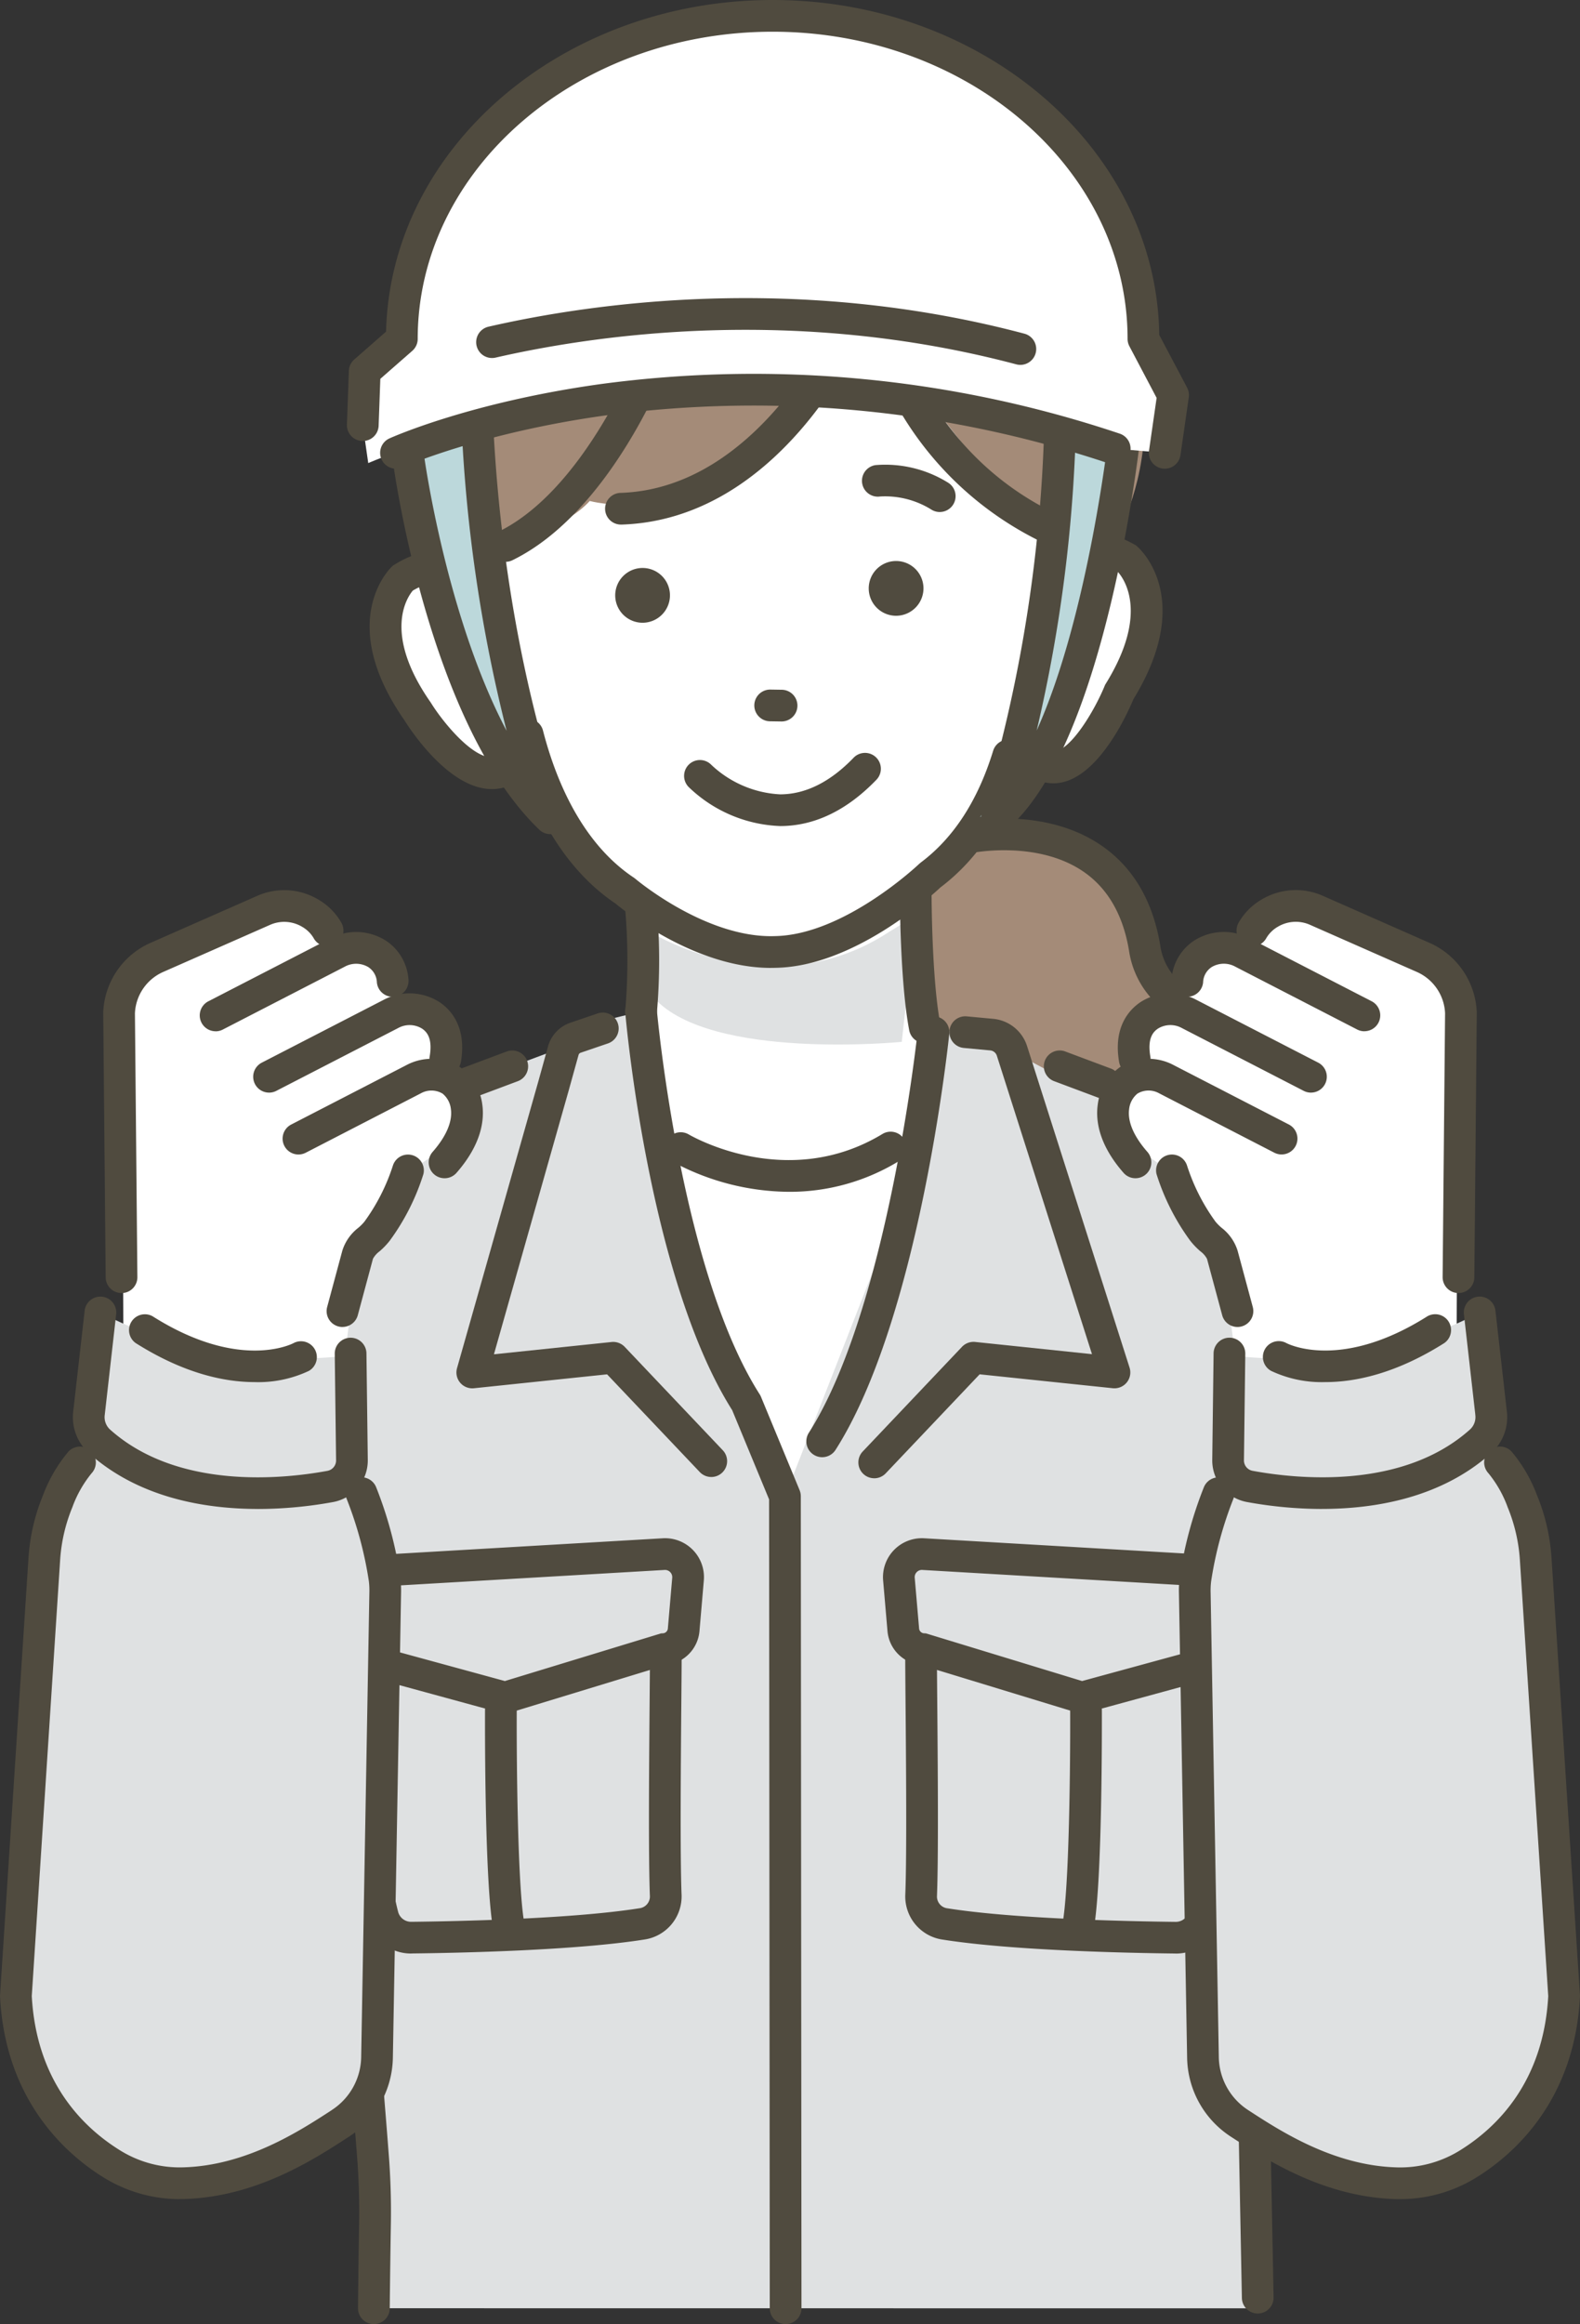 <svg id="グループ_10565" data-name="グループ 10565" xmlns="http://www.w3.org/2000/svg" xmlns:xlink="http://www.w3.org/1999/xlink" width="171.241" height="251.804" viewBox="0 0 171.241 251.804">
  <rect x="0" y="0" width="171.241" height="251.804" fill="#333333" stroke="none"/>
  <defs>
    <clipPath id="clip-path">
      <rect id="長方形_299" data-name="長方形 299" width="171.241" height="251.804" fill="none"/>
    </clipPath>
  </defs>
  <g id="グループ_10531" data-name="グループ 10531" transform="translate(0 0)" clip-path="url(#clip-path)">
    <path id="パス_9147" data-name="パス 9147" d="M149.75,137.214s16.446-3.416,19,12.011a8.205,8.205,0,0,0,2.081,4.371c1.677,1.751,4.628,3.481,9.418,2.408a.776.776,0,0,1,.95.866c-.344,2.077,1.131,12.171-8.21,9.947l-38.338-1.8-3.067-19.307,8.479-7Z" transform="translate(-44.693 -46.496)" fill="#a48b78"/>
    <path id="パス_9148" data-name="パス 9148" d="M150.161,308.308c-.215-12.421-.483-21.962-.483-21.962l-1.231-38.579,9.1-57.282L122.669,171.87l-47.394-.485L39.628,184.731l10.859,68.956L53.3,285.455l.678,22.843Z" transform="translate(-13.46 -58.212)" fill="#dfe1e2"/>
    <path id="パス_9149" data-name="パス 9149" d="M102.7,138.885l-.958,18.953L97.81,162.1,118.3,207.742l18.051-46.155-3.391-7.153-1.234-20.082Z" transform="translate(-33.221 -45.633)" fill="#fff"/>
    <path id="パス_9150" data-name="パス 9150" d="M107.378,152.244s13.064,7.949,25.53-.3l2.809-1.705-1.513,13.67s-20.677,2.054-26.826-4.735Z" transform="translate(-36.471 -51.03)" fill="#dfe1e2"/>
    <path id="パス_9151" data-name="パス 9151" d="M150.391,161.957a1.717,1.717,0,0,1-1.685-1.394c-1-5.209-1.014-14.377-1.014-14.765a1.719,1.719,0,0,1,3.437,0c0,.092.011,9.228.952,14.116a1.719,1.719,0,0,1-1.689,2.043" transform="translate(-50.164 -48.937)" fill="#504b3f"/>
    <path id="パス_9152" data-name="パス 9152" d="M70.522,68.645S56.086,18.027,99.566,21.485l28.192,7.9,4.558,40.858Z" transform="translate(-23.172 -7.24)" fill="#fff"/>
    <path id="パス_9153" data-name="パス 9153" d="M72.352,51.132S70,70.262,73.2,75.742c0,0-8.587-5.92-9.9,4.743,0,0,1.892,19.781,15.286,14.407,0,0,8.718,21.274,27.228,20.507,0,0,21.054-2.082,25.389-23.705,0,0,6.1,7.778,11.971-5.089,0,0,10.731-16.087-5.632-14.094l1.072-19.806L116.125,37.171,85.9,36.063Z" transform="translate(-21.5 -12.249)" fill="#fff"/>
    <path id="パス_9154" data-name="パス 9154" d="M98.919,20.893c17.237-13.394,34.8,2.8,34.8,2.8C156.245,44.274,144.5,63.32,144.5,63.32l-2.706,1.432c-11.4-3.588-22.911-24.625-22.911-24.625l-5.058,1.352c-3.624,9.9-8.246,12.662-8.246,12.662-9.039,8.044-18.15,5.431-18.15,5.431-2.464,2.737-8.435,4.731-8.435,4.731l-5.459,3.066L70.86,66.7c-4.009-7.666.586-24.47.586-24.47,5.361-19.353,26.817-21.319,26.817-21.319Z" transform="translate(-23.51 -5.295)" fill="#a48b78"/>
    <path id="パス_9155" data-name="パス 9155" d="M112.072,144.894c-8.217,0-15.9-6.191-16.827-6.965-6.6-4.434-9.738-12.2-11.211-17.94a1.719,1.719,0,0,1,3.329-.853c1.329,5.184,4.12,12.166,9.867,15.986l.165.125c.075.063,7.682,6.475,15.148,6.2,7.516-.149,15.53-7.756,15.611-7.832l.16-.137c3.561-2.66,6.2-6.733,7.847-12.107a1.718,1.718,0,1,1,3.286,1.007c-1.853,6.046-4.878,10.685-8.993,13.791-.959.9-9.339,8.546-17.817,8.713q-.283.01-.566.01" transform="translate(-28.524 -40.026)" fill="#504b3f"/>
    <path id="パス_9156" data-name="パス 9156" d="M73.907,116.19h-.063c-4.646-.058-8.842-6.545-9.428-7.49-7.41-10.656-1.6-16.369-1.346-16.607l.124-.118.145-.09c5.142-3.226,9.029-.558,10.366,1.3a1.718,1.718,0,0,1-2.781,2.019c-.343-.453-2.182-2.54-5.578-.521-.563.664-3.329,4.569,1.916,12.089l.055.083c1.179,1.912,4.34,5.871,6.572,5.9.252.007,1.03.013,1.951-1.407a1.719,1.719,0,0,1,2.882,1.872c-1.589,2.447-3.483,2.972-4.815,2.972" transform="translate(-20.605 -30.696)" fill="#504b3f"/>
    <path id="パス_9157" data-name="パス 9157" d="M170.486,114.529c-1.222,0-2.826-.512-4.335-2.577a1.718,1.718,0,0,1,2.775-2.027c.608.831,1.173,1.22,1.678,1.161,1.805-.219,4.311-4.367,5.437-7.1l.053-.13.075-.121c4.8-7.762,1.875-11.51,1.243-12.18-1.57-.834-2.421-.853-2.682-.724-.188.093-.251.439-.252.442l0-.042-3.421-.322a4.091,4.091,0,0,1,2.056-3.114c1.562-.825,3.632-.536,6.151.857l.149.083.131.11c.263.224,6.351,5.585-.385,16.577-.712,1.705-3.834,8.553-8.145,9.077a4.4,4.4,0,0,1-.534.032" transform="translate(-56.321 -29.663)" fill="#504b3f"/>
    <path id="パス_9158" data-name="パス 9158" d="M101.074,74.361a1.718,1.718,0,0,1-.056-3.436c14.849-.493,22.868-18.13,22.947-18.307a1.718,1.718,0,0,1,3.141,1.393c-.358.808-8.956,19.784-25.974,20.35h-.058" transform="translate(-33.747 -17.525)" fill="#504b3f"/>
    <path id="パス_9159" data-name="パス 9159" d="M82.082,79.809a1.719,1.719,0,0,1-.757-3.262C90.787,71.915,96.539,57.021,96.6,56.871a1.718,1.718,0,0,1,3.213,1.219c-.252.664-6.284,16.311-16.972,21.544a1.7,1.7,0,0,1-.754.176" transform="translate(-27.295 -18.94)" fill="#504b3f"/>
    <path id="パス_9160" data-name="パス 9160" d="M162.1,76.061a1.712,1.712,0,0,1-.727-.162,36.016,36.016,0,0,1-19.519-23.689,1.718,1.718,0,0,1,3.366-.693c.039.184,3.208,14.533,17.609,21.27a1.718,1.718,0,0,1-.729,3.275" transform="translate(-48.17 -17.032)" fill="#504b3f"/>
    <path id="パス_9161" data-name="パス 9161" d="M149.907,81.364a1.714,1.714,0,0,1-.864-.234,9.479,9.479,0,0,0-5.6-1.449,1.718,1.718,0,0,1-.5-3.4,12.869,12.869,0,0,1,7.829,1.881,1.718,1.718,0,0,1-.868,3.2" transform="translate(-48.054 -25.889)" fill="#504b3f"/>
    <path id="パス_9162" data-name="パス 9162" d="M126.75,116.595h-.028l-1.207-.019a1.718,1.718,0,0,1,.026-3.436h.028l1.208.019a1.718,1.718,0,0,1-.026,3.436" transform="translate(-42.057 -38.428)" fill="#504b3f"/>
    <path id="パス_9163" data-name="パス 9163" d="M145.63,97.979h0a2.967,2.967,0,1,1,2.884-3.048,2.976,2.976,0,0,1-2.884,3.048" transform="translate(-48.428 -31.264)" fill="#504b3f"/>
    <path id="パス_9164" data-name="パス 9164" d="M104.022,99.122h0a2.967,2.967,0,1,1,2.884-3.048,2.975,2.975,0,0,1-2.884,3.048" transform="translate(-34.296 -31.652)" fill="#504b3f"/>
    <path id="パス_9165" data-name="パス 9165" d="M122.678,131.453a15.051,15.051,0,0,1-9.911-4.235,1.718,1.718,0,0,1,2.459-2.4,11.714,11.714,0,0,0,7.453,3.2h.053c2.736-.017,5.4-1.351,7.916-3.965a1.718,1.718,0,1,1,2.476,2.383c-3.2,3.32-6.7,5.009-10.414,5.019h-.031" transform="translate(-38.136 -41.955)" fill="#504b3f"/>
    <path id="パス_9166" data-name="パス 9166" d="M58.63,350.193h-.02a1.719,1.719,0,0,1-1.7-1.737c.042-3.769.084-6.921.122-9.117.041-2.338-.026-4.7-.2-7.01-.64-8.525-2.317-27.805-3.5-40.78a1.718,1.718,0,0,1,3.423-.313c1.188,12.988,2.868,32.293,3.508,40.836.182,2.417.252,4.883.21,7.327-.038,2.188-.08,5.334-.122,9.095a1.718,1.718,0,0,1-1.718,1.7" transform="translate(-18.111 -98.389)" fill="#504b3f"/>
    <path id="パス_9167" data-name="パス 9167" d="M181.878,166.591a14.014,14.014,0,0,1-3.24-.409,1.718,1.718,0,0,1,.8-3.343c2.3.548,4.144.376,5.469-.512,1.821-1.221,2.517-3.641,2.836-5.287a10.761,10.761,0,0,1-9.688-3.141,9.89,9.89,0,0,1-2.536-5.279c-.641-3.873-2.3-6.753-4.926-8.562-4.985-3.431-11.964-2.06-12.033-2.046a1.718,1.718,0,0,1-.7-3.365c.342-.071,8.447-1.69,14.655,2.565,3.438,2.357,5.589,6.006,6.39,10.847a6.482,6.482,0,0,0,1.628,3.463c1.919,2,4.543,2.65,7.8,1.92a2.513,2.513,0,0,1,2.28.627,2.465,2.465,0,0,1,.741,2.2l-.044.278c-.269,1.719-.986,6.284-4.494,8.636a8.673,8.673,0,0,1-4.939,1.41m6.086-10.886,0,.011Z" transform="translate(-53.154 -45.611)" fill="#504b3f"/>
    <path id="パス_9168" data-name="パス 9168" d="M104.339,161.087q-.083,0-.168-.008a1.719,1.719,0,0,1-1.544-1.877,64.255,64.255,0,0,0,0-10.744,1.718,1.718,0,0,1,3.421-.332,66.509,66.509,0,0,1,0,11.409,1.718,1.718,0,0,1-1.708,1.552" transform="translate(-34.855 -49.784)" fill="#504b3f"/>
    <path id="パス_9169" data-name="パス 9169" d="M108.774,210.082C99.86,196.118,96.9,165.95,96.9,165.95l-7.018,1.716-8.938,25.767a3.831,3.831,0,0,0,1.324,4.323l21.013,15.727,5.489,2.107Z" transform="translate(-27.422 -56.366)" fill="#dfe1e2"/>
    <path id="パス_9170" data-name="パス 9170" d="M134.941,210.965c8.914-13.964,12.065-41.884,12.065-41.884l6.823-.532,8.938,25.767a3.831,3.831,0,0,1-1.324,4.323L140.43,214.366l-5.489,2.107Z" transform="translate(-45.833 -57.248)" fill="#dfe1e2"/>
    <path id="パス_9171" data-name="パス 9171" d="M120,307.286a1.718,1.718,0,0,1-1.718-1.717l-.073-87.635-4-9.669c-8.97-14.2-11.483-41.874-11.586-43.049a1.718,1.718,0,1,1,3.423-.3c.024.28,2.56,28.184,11.141,41.628a1.718,1.718,0,0,1,.14.267l4.189,10.122a1.721,1.721,0,0,1,.131.656l.073,87.977a1.718,1.718,0,0,1-1.717,1.72Z" transform="translate(-34.855 -55.482)" fill="#504b3f"/>
    <path id="パス_9172" data-name="パス 9172" d="M102.531,216.451a1.713,1.713,0,0,1-1.247-.536L91.24,205.33l-14.432,1.508a1.719,1.719,0,0,1-1.831-2.178l8.8-31.028,1.038-3.742a3.782,3.782,0,0,1,2.457-2.659l2.951-1.005a1.718,1.718,0,1,1,1.108,3.253l-2.951,1.005a.361.361,0,0,0-.236.257c0,.016-.008.032-.013.047l-1.046,3.771-8.108,28.6,12.75-1.332a1.726,1.726,0,0,1,1.425.527l10.626,11.2a1.718,1.718,0,0,1-1.246,2.9" transform="translate(-25.444 -56.428)" fill="#504b3f"/>
    <path id="パス_9173" data-name="パス 9173" d="M134.056,214.518a1.719,1.719,0,0,1-1.447-2.643c8.591-13.458,11.774-43.282,11.805-43.583a1.718,1.718,0,0,1,3.418.355c-.13,1.256-3.3,30.933-12.326,45.077a1.717,1.717,0,0,1-1.45.794" transform="translate(-44.949 -56.638)" fill="#504b3f"/>
    <path id="パス_9174" data-name="パス 9174" d="M122.577,192.185a26.859,26.859,0,0,1-12.668-3.277,1.719,1.719,0,0,1,1.752-2.957c.435.256,10.772,6.194,21.051-.049a1.719,1.719,0,0,1,1.784,2.938,22.649,22.649,0,0,1-11.919,3.345" transform="translate(-37.045 -63.058)" fill="#504b3f"/>
    <path id="パス_9175" data-name="パス 9175" d="M142.6,216.8a1.718,1.718,0,0,1-1.246-2.9l10.762-11.343a1.722,1.722,0,0,1,1.425-.526l12.66,1.323-10.309-32.331a.834.834,0,0,0-.718-.578l-2.865-.267a1.718,1.718,0,1,1,.318-3.422l2.866.267a4.267,4.267,0,0,1,3.674,2.956l11.108,34.835a1.719,1.719,0,0,1-1.816,2.231l-14.432-1.508-10.179,10.729a1.713,1.713,0,0,1-1.247.536" transform="translate(-47.852 -56.638)" fill="#504b3f"/>
    <path id="パス_9176" data-name="パス 9176" d="M205.323,366.4a1.719,1.719,0,0,1-1.718-1.685l-.43-22.195a1.719,1.719,0,0,1,3.437-.066l.429,22.195a1.719,1.719,0,0,1-1.685,1.751h-.034" transform="translate(-69.009 -115.744)" fill="#504b3f"/>
    <path id="パス_9177" data-name="パス 9177" d="M73.829,271.433,60.412,267.77a3.228,3.228,0,0,1-3.055-2.752l-.591-3.891a1.718,1.718,0,0,1,3.4-.516l.565,3.716.1-.006,12.946,3.534L90.7,262.693l.209-.011a.568.568,0,0,0,.532-.516l.473-5.5a.783.783,0,0,0-.825-.848l-33.157,1.937a1.718,1.718,0,1,1-.2-3.431l33.158-1.937a4.218,4.218,0,0,1,4.449,4.574l-.473,5.5a4.022,4.022,0,0,1-3.533,3.633Z" transform="translate(-19.059 -85.723)" fill="#504b3f"/>
    <path id="パス_9178" data-name="パス 9178" d="M82.237,305.166a1.719,1.719,0,0,1-1.678-1.356c-1.031-4.767-.958-23.282-.955-24.068a1.719,1.719,0,0,1,1.718-1.71h.008a1.719,1.719,0,0,1,1.711,1.726c-.024,5.249.087,19.672.877,23.327a1.718,1.718,0,0,1-1.316,2.042,1.736,1.736,0,0,1-.365.039" transform="translate(-27.037 -94.435)" fill="#504b3f"/>
    <path id="パス_9179" data-name="パス 9179" d="M64.2,303.212a4.865,4.865,0,0,1-4.755-3.565c-2.177-8.233-1.71-22.438-1.688-23.039a1.718,1.718,0,0,1,3.434.12c-.005.142-.47,14.3,1.576,22.041a1.455,1.455,0,0,0,1.434,1.006h.018c4.984-.055,17.364-.31,24.673-1.466a1.289,1.289,0,0,0,1.145-1.268c-.176-4.3-.086-14.815-.032-21.1.018-2.106.033-3.782.033-4.664a1.719,1.719,0,0,1,3.437,0c0,.888-.015,2.574-.033,4.694-.054,6.249-.144,16.708.028,20.926a4.72,4.72,0,0,1-4.041,4.8c-7.531,1.191-20.112,1.452-25.172,1.509H64.2" transform="translate(-19.599 -91.558)" fill="#504b3f"/>
    <path id="パス_9180" data-name="パス 9180" d="M166.44,271.433l-17.5-5.34a4.022,4.022,0,0,1-3.533-3.633l-.473-5.5a4.218,4.218,0,0,1,4.449-4.573l33.158,1.937a1.718,1.718,0,1,1-.2,3.43l-33.158-1.937a.763.763,0,0,0-.606.236.774.774,0,0,0-.219.612l.474,5.5a.568.568,0,0,0,.532.516l.209.011,16.925,5.163,12.946-3.534.1.006.564-3.716a1.719,1.719,0,0,1,3.4.516l-.591,3.891a3.229,3.229,0,0,1-3.055,2.752Z" transform="translate(-49.22 -85.723)" fill="#504b3f"/>
    <path id="パス_9181" data-name="パス 9181" d="M175.975,305.166a1.719,1.719,0,0,1-1.681-2.081c.79-3.654.9-18.078.877-23.327a1.718,1.718,0,0,1,1.71-1.726h.008a1.718,1.718,0,0,1,1.718,1.71c0,.786.077,19.3-.954,24.068a1.719,1.719,0,0,1-1.678,1.356" transform="translate(-59.186 -94.435)" fill="#504b3f"/>
    <path id="パス_9182" data-name="パス 9182" d="M177.848,303.212h-.058c-5.06-.057-17.64-.318-25.17-1.509a4.721,4.721,0,0,1-4.043-4.8c.173-4.218.083-14.677.029-20.926-.018-2.12-.033-3.806-.033-4.694a1.718,1.718,0,1,1,3.436,0c0,.882.015,2.557.033,4.664.054,6.281.145,16.793-.032,21.1a1.289,1.289,0,0,0,1.145,1.268c7.308,1.156,19.689,1.411,24.673,1.466h.018a1.457,1.457,0,0,0,1.434-1.006c2.045-7.741,1.581-21.9,1.577-22.041a1.718,1.718,0,1,1,3.434-.12c.02.6.487,14.806-1.689,23.039a4.865,4.865,0,0,1-4.754,3.565" transform="translate(-50.463 -91.558)" fill="#504b3f"/>
    <path id="パス_9183" data-name="パス 9183" d="M20.156,196.882l-.21-41.4,17.407-6.821a5.448,5.448,0,0,1,5.762,4.817s5.707-1.142,6.782,6.564c0,0,5.348-1.5,4.356,6.508a5.257,5.257,0,0,1,2.577,6.983l-5.095,3.5-6.2,9.414-1.309,10.364c-11.839,9.314-19.34,3.588-24.071.073" transform="translate(-6.775 -50.49)" fill="#fff"/>
    <path id="パス_9184" data-name="パス 9184" d="M15.823,215.339c12.681,6.752,26.522,4.689,26.522,4.689l.738,11.318a2.861,2.861,0,0,1-2.332,2.836c-5.038.934-17.094,2.206-25.018-4.872a3.538,3.538,0,0,1-1.143-3.108Z" transform="translate(-4.945 -73.141)" fill="#dfe1e2"/>
    <path id="パス_9185" data-name="パス 9185" d="M10.892,236.485a35.851,35.851,0,0,0-3.754,6.483,19.813,19.813,0,0,0-1.457,6.345L2.606,296.577c.536,10.357,6.4,15.723,10.407,18.2a14,14,0,0,0,7.7,2.087c7.455-.181,13.494-4.162,17.11-6.509a8.7,8.7,0,0,0,3.927-7.155l.886-50.28a10.609,10.609,0,0,0-.061-1.441c-.547-4.568-1.867-10.785-1.867-10.785l-18.749.372Z" transform="translate(-0.885 -80.323)" fill="#dfe1e2"/>
    <path id="パス_9186" data-name="パス 9186" d="M34.75,222.958c-3.217,0-7.622-.9-12.893-4.23a1.719,1.719,0,0,1,1.837-2.9c9.339,5.906,15.046,3.029,15.284,2.9a1.719,1.719,0,0,1,1.649,3.016,12.837,12.837,0,0,1-5.878,1.215" transform="translate(-7.152 -73.215)" fill="#504b3f"/>
    <path id="パス_9187" data-name="パス 9187" d="M32.028,235.743c-5.8,0-12.924-1.213-18.322-6.036a5.244,5.244,0,0,1-1.7-4.6l1.23-10.846a1.718,1.718,0,1,1,3.415.387l-1.237,10.9a1.812,1.812,0,0,0,.585,1.6c7.391,6.6,18.937,5.322,23.559,4.465a1.146,1.146,0,0,0,.927-1.14l-.144-11.542a1.718,1.718,0,1,1,3.436-.042l.145,11.556a4.585,4.585,0,0,1-3.736,4.546,45.544,45.544,0,0,1-8.154.755" transform="translate(-4.061 -72.256)" fill="#504b3f"/>
    <path id="パス_9188" data-name="パス 9188" d="M19.483,318.878a15.67,15.67,0,0,1-8.258-2.348C7.287,314.095.592,308.315.005,296.957l-.005-.1.007-.1,3.075-47.264A21.484,21.484,0,0,1,4.667,242.6a16.149,16.149,0,0,1,2.744-4.706,1.718,1.718,0,1,1,2.516,2.341,12.609,12.609,0,0,0-2.087,3.687,18.057,18.057,0,0,0-1.328,5.8L3.443,296.878c.51,9.239,5.492,14.195,9.589,16.729a12.243,12.243,0,0,0,6.753,1.83c6.878-.167,12.639-3.909,16.082-6.145L36,309.2a6.964,6.964,0,0,0,3.145-5.744l.887-50.281a8.679,8.679,0,0,0-.05-1.206,40.7,40.7,0,0,0-2.4-8.933,1.718,1.718,0,0,1,3.181-1.3,43.52,43.52,0,0,1,2.631,9.824,12.248,12.248,0,0,1,.073,1.675l-.887,50.28a10.4,10.4,0,0,1-4.71,8.567l-.134.087c-3.747,2.434-10.02,6.508-17.87,6.7-.129,0-.257,0-.386,0" transform="translate(0 -80.615)" fill="#504b3f"/>
    <path id="パス_9189" data-name="パス 9189" d="M18.926,189.7a1.719,1.719,0,0,1-1.718-1.7l-.265-28.654v-.038a8.6,8.6,0,0,1,5.079-7.529l11.579-5.1a7.228,7.228,0,0,1,6.716.422,6.8,6.8,0,0,1,2.45,2.5,1.718,1.718,0,1,1-3.013,1.653,3.419,3.419,0,0,0-1.243-1.23,3.794,3.794,0,0,0-3.524-.2l-11.578,5.1a5.141,5.141,0,0,0-3.03,4.47l.265,28.575a1.718,1.718,0,0,1-1.7,1.734Z" transform="translate(-5.755 -49.604)" fill="#504b3f"/>
    <path id="パス_9190" data-name="パス 9190" d="M34.5,163.672a1.719,1.719,0,0,1-.788-3.246l13.194-6.8a6,6,0,0,1,6.049.228,5.466,5.466,0,0,1,2.447,4.2,1.718,1.718,0,1,1-3.421.328,2.06,2.06,0,0,0-.919-1.655,2.568,2.568,0,0,0-2.583-.042l-13.194,6.8a1.708,1.708,0,0,1-.786.192" transform="translate(-11.134 -51.939)" fill="#504b3f"/>
    <path id="パス_9191" data-name="パス 9191" d="M43.273,173.738a1.719,1.719,0,0,1-.788-3.246l13.194-6.8a6,6,0,0,1,6.049.228c1.159.765,3,2.626,2.338,6.5a1.718,1.718,0,1,1-3.387-.582c.345-2.005-.316-2.7-.844-3.048a2.567,2.567,0,0,0-2.582-.042l-13.194,6.8a1.708,1.708,0,0,1-.786.191" transform="translate(-14.114 -55.358)" fill="#504b3f"/>
    <path id="パス_9192" data-name="パス 9192" d="M63.931,186.663a1.719,1.719,0,0,1-1.292-2.851c1.478-1.685,2.163-3.287,1.982-4.631a2.521,2.521,0,0,0-.9-1.685,2.343,2.343,0,0,0-2.352-.035L48.887,183.9a1.718,1.718,0,0,1-1.574-3.055L59.8,174.406a5.775,5.775,0,0,1,5.818.221,5.893,5.893,0,0,1,2.412,4.095c.221,1.644-.085,4.255-2.8,7.356a1.713,1.713,0,0,1-1.293.586" transform="translate(-15.753 -59.007)" fill="#504b3f"/>
    <path id="パス_9193" data-name="パス 9193" d="M55.325,208.076a1.72,1.72,0,0,1-1.66-2.166l1.643-6.1a5.015,5.015,0,0,1,1.733-2.48,5.3,5.3,0,0,0,.665-.67,21.434,21.434,0,0,0,3.091-6.095,1.718,1.718,0,0,1,3.3.944,24.623,24.623,0,0,1-3.645,7.212,8.085,8.085,0,0,1-1.109,1.157,2.489,2.489,0,0,0-.716.812L56.984,206.8a1.72,1.72,0,0,1-1.658,1.272" transform="translate(-18.207 -64.304)" fill="#504b3f"/>
    <path id="パス_9194" data-name="パス 9194" d="M219.931,196.882l.21-41.4-17.407-6.821a5.448,5.448,0,0,0-5.762,4.817s-5.707-1.142-6.782,6.564c0,0-5.348-1.5-4.356,6.508a5.257,5.257,0,0,0-2.577,6.983l5.095,3.5,6.2,9.414,1.309,10.364c11.839,9.314,19.34,3.588,24.071.073" transform="translate(-62.071 -50.49)" fill="#fff"/>
    <path id="パス_9195" data-name="パス 9195" d="M228.825,215.339c-12.681,6.752-26.522,4.689-26.522,4.689l-.738,11.318a2.861,2.861,0,0,0,2.332,2.836c5.038.934,17.094,2.206,25.018-4.872a3.539,3.539,0,0,0,1.143-3.108Z" transform="translate(-68.462 -73.141)" fill="#dfe1e2"/>
    <path id="パス_9196" data-name="パス 9196" d="M227.838,236.485a35.852,35.852,0,0,1,3.754,6.483,19.813,19.813,0,0,1,1.457,6.345l3.075,47.265c-.536,10.357-6.4,15.723-10.407,18.2a14,14,0,0,1-7.7,2.087c-7.455-.181-13.494-4.162-17.11-6.509a8.7,8.7,0,0,1-3.926-7.155l-.887-50.28a10.607,10.607,0,0,1,.061-1.441c.547-4.568,1.867-10.785,1.867-10.785l18.749.372Z" transform="translate(-66.603 -80.323)" fill="#dfe1e2"/>
    <path id="パス_9197" data-name="パス 9197" d="M214.048,222.958a12.834,12.834,0,0,1-5.878-1.215,1.718,1.718,0,0,1,1.651-3.014c.269.14,5.97,2.985,15.282-2.9a1.718,1.718,0,0,1,1.836,2.9c-5.269,3.332-9.675,4.23-12.892,4.23" transform="translate(-70.405 -73.215)" fill="#504b3f"/>
    <path id="パス_9198" data-name="パス 9198" d="M210.853,235.743a45.481,45.481,0,0,1-8.154-.755,4.582,4.582,0,0,1-3.737-4.532l.145-11.571a1.718,1.718,0,1,1,3.436.042l-.145,11.557a1.143,1.143,0,0,0,.928,1.125c4.621.857,16.169,2.138,23.559-4.465a1.812,1.812,0,0,0,.585-1.6l0-.036-1.232-10.863a1.718,1.718,0,1,1,3.415-.387l1.23,10.846a5.244,5.244,0,0,1-1.7,4.6c-5.4,4.822-12.523,6.036-18.322,6.036" transform="translate(-67.578 -72.256)" fill="#504b3f"/>
    <path id="パス_9199" data-name="パス 9199" d="M217.478,318.878c-.129,0-.257,0-.386,0-7.85-.191-14.122-4.265-17.87-6.7l-.134-.086a10.4,10.4,0,0,1-4.709-8.567l-.887-50.28a12.109,12.109,0,0,1,.073-1.675,43.6,43.6,0,0,1,2.631-9.824,1.718,1.718,0,1,1,3.181,1.3,40.78,40.78,0,0,0-2.4,8.932,8.67,8.67,0,0,0-.05,1.206l.887,50.28a6.966,6.966,0,0,0,3.145,5.744l.135.088c3.442,2.236,9.2,5.978,16.081,6.145a12.266,12.266,0,0,0,6.753-1.83c4.1-2.533,9.078-7.49,9.59-16.729l-3.069-47.163a18.074,18.074,0,0,0-1.327-5.8,12.621,12.621,0,0,0-2.088-3.687,1.718,1.718,0,1,1,2.516-2.341,16.15,16.15,0,0,1,2.744,4.706,21.5,21.5,0,0,1,1.585,6.895l3.081,47.365-.005.1c-.587,11.357-7.282,17.137-11.219,19.572a15.67,15.67,0,0,1-8.258,2.348" transform="translate(-65.719 -80.615)" fill="#504b3f"/>
    <path id="パス_9200" data-name="パス 9200" d="M227,189.7h-.016a1.719,1.719,0,0,1-1.7-1.734l.265-28.575a5.139,5.139,0,0,0-3.03-4.469l-11.579-5.105a3.8,3.8,0,0,0-3.525.2,3.422,3.422,0,0,0-1.242,1.23,1.718,1.718,0,1,1-3.013-1.653,6.8,6.8,0,0,1,2.45-2.5,7.226,7.226,0,0,1,6.716-.422l11.579,5.105a8.594,8.594,0,0,1,5.079,7.528v.077L228.72,188A1.719,1.719,0,0,1,227,189.7" transform="translate(-68.931 -49.604)" fill="#504b3f"/>
    <path id="パス_9201" data-name="パス 9201" d="M213.181,163.672a1.707,1.707,0,0,1-.786-.191l-13.194-6.8a2.568,2.568,0,0,0-2.583.042,2.059,2.059,0,0,0-.919,1.655,1.718,1.718,0,1,1-3.421-.328,5.466,5.466,0,0,1,2.447-4.2,6.006,6.006,0,0,1,6.05-.228l13.193,6.8a1.719,1.719,0,0,1-.788,3.246" transform="translate(-65.306 -51.94)" fill="#504b3f"/>
    <path id="パス_9202" data-name="パス 9202" d="M204.395,173.738a1.708,1.708,0,0,1-.786-.191l-13.194-6.8a2.572,2.572,0,0,0-2.583.042c-.527.348-1.188,1.043-.843,3.048a1.718,1.718,0,1,1-3.387.582c-.666-3.873,1.179-5.734,2.338-6.5a6,6,0,0,1,6.049-.228l13.194,6.8a1.719,1.719,0,0,1-.788,3.246" transform="translate(-62.313 -55.358)" fill="#504b3f"/>
    <path id="パス_9203" data-name="パス 9203" d="M184.225,186.663a1.713,1.713,0,0,1-1.293-.586c-2.718-3.1-3.024-5.711-2.8-7.356a5.893,5.893,0,0,1,2.412-4.095,5.773,5.773,0,0,1,5.818-.221l12.486,6.436a1.718,1.718,0,0,1-1.575,3.055l-12.485-6.436a2.34,2.34,0,0,0-2.351.035,2.519,2.519,0,0,0-.9,1.685c-.181,1.344.5,2.946,1.982,4.631a1.719,1.719,0,0,1-1.292,2.851" transform="translate(-61.162 -59.007)" fill="#504b3f"/>
    <path id="パス_9204" data-name="パス 9204" d="M198.562,208.075A1.719,1.719,0,0,1,196.9,206.8l-1.643-6.1a2.446,2.446,0,0,0-.72-.825,8.122,8.122,0,0,1-1.109-1.157,24.623,24.623,0,0,1-3.645-7.212,1.718,1.718,0,0,1,3.3-.944,21.455,21.455,0,0,0,3.09,6.1,5.4,5.4,0,0,0,.666.67,5.019,5.019,0,0,1,1.736,2.492l1.64,6.086a1.72,1.72,0,0,1-1.66,2.166" transform="translate(-64.439 -64.304)" fill="#504b3f"/>
    <path id="パス_9205" data-name="パス 9205" d="M75.688,177.645a1.719,1.719,0,0,1-.6-3.328l4.953-1.854a1.718,1.718,0,0,1,1.205,3.218l-4.953,1.855a1.725,1.725,0,0,1-.6.11" transform="translate(-25.124 -58.54)" fill="#504b3f"/>
    <path id="パス_9206" data-name="パス 9206" d="M177.99,177.645a1.725,1.725,0,0,1-.6-.11l-4.953-1.855a1.718,1.718,0,1,1,1.205-3.218l4.953,1.854a1.719,1.719,0,0,1-.6,3.328" transform="translate(-58.189 -58.54)" fill="#504b3f"/>
    <path id="パス_9207" data-name="パス 9207" d="M72.007,88.634a1.717,1.717,0,0,1-1.434-.769A19.65,19.65,0,0,1,67.62,80.3a1.718,1.718,0,0,1,3.386-.587,16.225,16.225,0,0,0,2.431,6.253,1.719,1.719,0,0,1-1.43,2.668" transform="translate(-22.959 -26.59)" fill="#504b3f"/>
    <path id="パス_9208" data-name="パス 9208" d="M67.548,71.833l7.68-1.934s1.784,34.368,7.356,42.5c0,0-12.082-4.251-15.035-40.565" transform="translate(-22.943 -23.741)" fill="#bcd8db"/>
    <path id="パス_9209" data-name="パス 9209" d="M81.521,113.357a1.714,1.714,0,0,1-1.189-.478c-11.964-11.471-15.742-38.941-15.9-40.1a1.718,1.718,0,0,1,3.407-.454c.028.217,2.4,17.445,8.949,29.84a164.888,164.888,0,0,1-4.866-32.69,1.718,1.718,0,0,1,3.432-.174c1.269,25.073,7.7,41.545,7.762,41.709a1.719,1.719,0,0,1-1.6,2.351" transform="translate(-21.88 -22.983)" fill="#504b3f"/>
    <path id="パス_9210" data-name="パス 9210" d="M180.74,84.25a1.72,1.72,0,0,1-1.69-2.039,66.339,66.339,0,0,0,.936-6.679,1.718,1.718,0,1,1,3.424.293,70.16,70.16,0,0,1-.983,7.026,1.72,1.72,0,0,1-1.687,1.4" transform="translate(-60.804 -25.121)" fill="#504b3f"/>
    <path id="パス_9211" data-name="パス 9211" d="M176.679,68.462l-6.992-1.409s-3.245,36.112-8.817,44.243c0,0,12.855-6.52,15.809-42.834" transform="translate(-54.64 -22.775)" fill="#bcd8db"/>
    <path id="パス_9212" data-name="パス 9212" d="M162.751,112.435a1.719,1.719,0,0,1-1.63-2.262A158.521,158.521,0,0,0,167.9,67.053a1.719,1.719,0,0,1,1.718-1.7h.016a1.719,1.719,0,0,1,1.7,1.735,161.41,161.41,0,0,1-4.282,34.25c5.664-12.55,7.857-32.434,7.885-32.688a1.718,1.718,0,0,1,3.417.366c-.147,1.375-3.726,33.785-14.492,43.009a1.716,1.716,0,0,1-1.118.413" transform="translate(-54.695 -22.196)" fill="#504b3f"/>
    <path id="パス_9213" data-name="パス 9213" d="M146.457,49.946l.9-6.259L144.151,37.6c0-19.33-17.992-35-40.187-35s-40.187,15.67-40.187,35l-4.023,3.524-.211,5.822.592,4.113s18.945-8.443,45.936-7.984c0,0,21.57-.561,34.966,6.42Z" transform="translate(-20.224 -0.884)" fill="#fff"/>
    <path id="パス_9214" data-name="パス 9214" d="M64.114,71.609a1.718,1.718,0,0,1-.708-3.285c.352-.159,8.789-3.912,22.81-5.873a124.667,124.667,0,0,1,56.331,5.36,1.718,1.718,0,0,1-1.083,3.261A121.246,121.246,0,0,0,86.83,65.836C73.255,67.718,64.9,71.42,64.818,71.458a1.708,1.708,0,0,1-.7.151" transform="translate(-21.192 -20.828)" fill="#504b3f"/>
    <path id="パス_9215" data-name="パス 9215" d="M137.133,56.147a1.731,1.731,0,0,1-.442-.057c-24.043-6.377-45.679-3.194-56.436-.73a1.718,1.718,0,0,1-.767-3.35c11.065-2.536,33.326-5.809,58.085.757a1.719,1.719,0,0,1-.44,3.38" transform="translate(-26.545 -16.614)" fill="#504b3f"/>
    <path id="パス_9216" data-name="パス 9216" d="M145.575,50.781a1.749,1.749,0,0,1-.248-.018,1.718,1.718,0,0,1-1.455-1.946l.823-5.707-2.948-5.591a1.718,1.718,0,0,1-.2-.8c0-18.352-17.257-33.282-38.469-33.282S64.611,18.367,64.611,36.719a1.718,1.718,0,0,1-.586,1.292l-3.465,3.034-.184,5.081A1.718,1.718,0,0,1,56.941,46l.211-5.823a1.716,1.716,0,0,1,.585-1.23l3.446-3.018C61.664,16.046,80.273,0,103.079,0c22.943,0,41.639,16.238,41.9,36.287L148,42a1.722,1.722,0,0,1,.181,1.047l-.9,6.26a1.719,1.719,0,0,1-1.7,1.473" transform="translate(-19.34)" fill="#504b3f"/>
  </g>
</svg>
